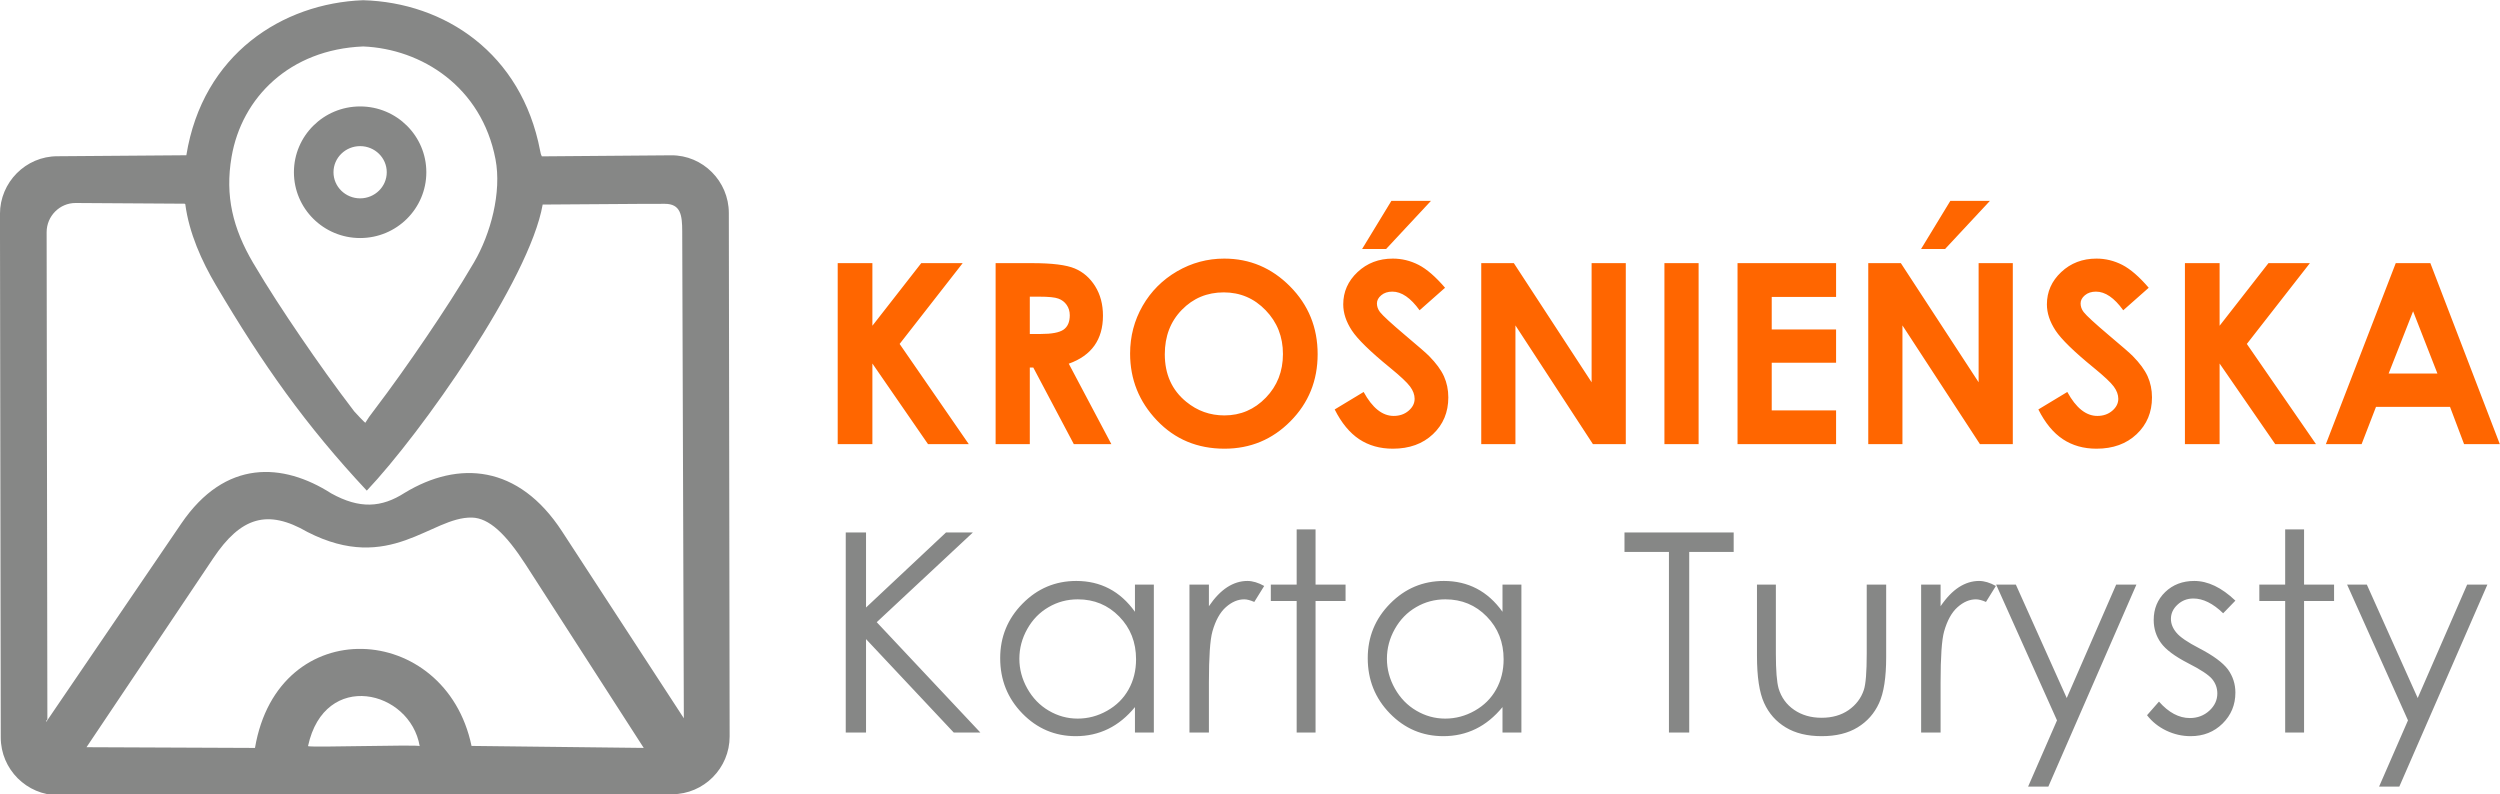 <?xml version="1.0" encoding="UTF-8" standalone="no"?>
<!DOCTYPE svg PUBLIC "-//W3C//DTD SVG 1.1//EN" "http://www.w3.org/Graphics/SVG/1.1/DTD/svg11.dtd">
<svg width="100%" height="100%" viewBox="0 0 900 286" version="1.1" xmlns="http://www.w3.org/2000/svg" xmlns:xlink="http://www.w3.org/1999/xlink" xml:space="preserve" xmlns:serif="http://www.serif.com/" style="fill-rule:evenodd;clip-rule:evenodd;stroke-linejoin:round;stroke-miterlimit:2;">
    <g transform="matrix(1,0,0,1,-521,-134)">
        <g transform="matrix(4.167,0,0,4.167,0,0)">
            <g transform="matrix(0.377,0,0,0.12,-61.254,-42.441)">
                <rect x="493.75" y="622.204" width="572.483" height="572.483" style="fill:none;"/>
            </g>
            <g transform="matrix(0.693,0,0,0.695,33.222,4.103)">
                <g transform="matrix(1,0,0,1,0,-680.413)">
                    <path d="M236.911,753.489L241.236,753.489L241.236,761.272L247.327,753.489L252.492,753.489L244.631,763.533L253.255,775.991L248.173,775.991L241.236,765.967L241.236,775.991L236.911,775.991L236.911,753.489ZM256.598,753.489L261.147,753.489C263.633,753.489 265.409,753.708 266.464,754.152C267.525,754.596 268.371,755.338 269.013,756.367C269.656,757.396 269.98,758.613 269.98,760.023C269.98,761.502 269.624,762.739 268.919,763.732C268.209,764.729 267.143,765.482 265.717,765.988L271.029,775.991L266.349,775.991L261.293,766.463L260.86,766.463L260.86,775.991L256.598,775.991L256.598,753.489ZM260.86,762.295L262.218,762.295C263.597,762.295 264.542,762.118 265.065,761.757C265.582,761.397 265.843,760.802 265.843,759.966C265.843,759.475 265.712,759.047 265.456,758.681C265.2,758.315 264.855,758.054 264.422,757.897C263.994,757.736 263.2,757.657 262.045,757.657L260.86,757.657L260.86,762.295ZM285.1,752.925C288.281,752.925 291.018,754.079 293.306,756.383C295.599,758.686 296.743,761.496 296.743,764.808C296.743,768.093 295.615,770.872 293.353,773.144C291.097,775.416 288.355,776.555 285.132,776.555C281.752,776.555 278.948,775.385 276.717,773.05C274.482,770.715 273.364,767.942 273.364,764.729C273.364,762.583 273.886,760.603 274.926,758.796C275.965,756.994 277.396,755.563 279.214,754.508C281.037,753.453 283.001,752.925 285.1,752.925ZM285.038,757.124C282.964,757.124 281.22,757.851 279.81,759.297C278.394,760.744 277.689,762.583 277.689,764.818C277.689,767.304 278.577,769.273 280.358,770.72C281.742,771.854 283.325,772.418 285.116,772.418C287.137,772.418 288.861,771.681 290.282,770.214C291.708,768.746 292.418,766.939 292.418,764.787C292.418,762.645 291.703,760.833 290.266,759.349C288.835,757.866 287.091,757.124 285.038,757.124ZM312.627,756.55L309.451,759.349C308.338,757.803 307.205,757.03 306.051,757.03C305.486,757.03 305.027,757.182 304.672,757.48C304.311,757.782 304.134,758.122 304.134,758.498C304.134,758.874 304.259,759.235 304.515,759.569C304.865,760.018 305.915,760.979 307.665,762.457C309.299,763.826 310.292,764.688 310.642,765.043C311.509,765.92 312.125,766.756 312.491,767.555C312.851,768.359 313.034,769.232 313.034,770.177C313.034,772.026 312.397,773.546 311.117,774.753C309.843,775.954 308.176,776.555 306.119,776.555C304.515,776.555 303.12,776.163 301.929,775.379C300.739,774.591 299.715,773.358 298.869,771.676L302.478,769.503C303.564,771.488 304.813,772.481 306.223,772.481C306.959,772.481 307.581,772.266 308.082,771.838C308.584,771.41 308.834,770.914 308.834,770.355C308.834,769.848 308.646,769.336 308.265,768.824C307.889,768.318 307.053,767.534 305.763,766.484C303.308,764.489 301.726,762.948 301.01,761.862C300.294,760.776 299.934,759.694 299.934,758.613C299.934,757.051 300.53,755.714 301.715,754.602C302.906,753.484 304.374,752.925 306.119,752.925C307.241,752.925 308.312,753.186 309.325,753.703C310.344,754.225 311.441,755.171 312.627,756.55ZM305.936,745.748L310.871,745.748L305.277,751.734L302.285,751.734L305.936,745.748ZM317.139,753.489L321.203,753.489L330.897,768.297L330.897,753.489L335.159,753.489L335.159,775.991L331.064,775.991L321.401,761.23L321.401,775.991L317.139,775.991L317.139,753.489ZM339.975,753.489L344.237,753.489L344.237,775.991L339.975,775.991L339.975,753.489ZM349.089,753.489L361.375,753.489L361.375,757.689L353.352,757.689L353.352,761.731L361.375,761.731L361.375,765.868L353.352,765.868L353.352,771.791L361.375,771.791L361.375,775.991L349.089,775.991L349.089,753.489ZM365.386,753.489L369.45,753.489L379.144,768.297L379.144,753.489L383.406,753.489L383.406,775.991L379.311,775.991L369.648,761.23L369.648,775.991L365.386,775.991L365.386,753.489ZM375.618,745.748L380.554,745.748L374.96,751.734L371.967,751.734L375.618,745.748ZM400.35,756.55L397.174,759.349C396.061,757.803 394.928,757.03 393.774,757.03C393.21,757.03 392.75,757.182 392.395,757.48C392.034,757.782 391.857,758.122 391.857,758.498C391.857,758.874 391.982,759.235 392.238,759.569C392.588,760.018 393.638,760.979 395.388,762.457C397.023,763.826 398.015,764.688 398.365,765.043C399.232,765.92 399.848,766.756 400.214,767.555C400.574,768.359 400.757,769.232 400.757,770.177C400.757,772.026 400.12,773.546 398.84,774.753C397.566,775.954 395.9,776.555 393.842,776.555C392.238,776.555 390.844,776.163 389.653,775.379C388.462,774.591 387.438,773.358 386.592,771.676L390.201,769.503C391.287,771.488 392.536,772.481 393.946,772.481C394.683,772.481 395.304,772.266 395.806,771.838C396.307,771.41 396.558,770.914 396.558,770.355C396.558,769.848 396.37,769.336 395.988,768.824C395.612,768.318 394.777,767.534 393.486,766.484C391.031,764.489 389.449,762.948 388.733,761.862C388.018,760.776 387.657,759.694 387.657,758.613C387.657,757.051 388.253,755.714 389.438,754.602C390.63,753.484 392.097,752.925 393.842,752.925C394.965,752.925 396.035,753.186 397.049,753.703C398.067,754.225 399.164,755.171 400.35,756.55ZM404.863,753.489L409.187,753.489L409.187,761.272L415.278,753.489L420.443,753.489L412.582,763.533L421.206,775.991L416.124,775.991L409.187,765.967L409.187,775.991L404.863,775.991L404.863,753.489ZM431.146,753.489L435.46,753.489L444.12,775.991L439.665,775.991L437.91,771.352L428.685,771.352L426.889,775.991L422.433,775.991L431.146,753.489ZM433.308,759.47L430.258,767.216L436.343,767.216L433.308,759.47Z" style="fill:rgb(255,102,0);fill-rule:nonzero;"/>
                </g>
                <g transform="matrix(1,0,0,1,0,-597.571)">
                    <path d="M237.914,704.126L240.443,704.126L240.443,713.455L250.413,704.126L253.762,704.126L241.777,715.279L254.697,728.996L251.378,728.996L240.443,717.381L240.443,728.996L237.914,728.996L237.914,704.126ZM276.323,710.603L276.323,728.996L273.968,728.996L273.968,725.833C272.975,727.039 271.866,727.946 270.631,728.546C269.401,729.147 268.05,729.447 266.59,729.447C263.992,729.447 261.769,728.506 259.927,726.623C258.086,724.736 257.168,722.45 257.168,719.748C257.168,717.11 258.097,714.846 259.956,712.97C261.81,711.094 264.044,710.153 266.659,710.153C268.166,710.153 269.528,710.47 270.752,711.105C271.97,711.74 273.044,712.699 273.968,713.986L273.968,710.603L276.323,710.603ZM266.844,712.439C265.527,712.439 264.309,712.762 263.201,713.409C262.086,714.05 261.203,714.956 260.545,716.122C259.887,717.288 259.558,718.524 259.558,719.829C259.558,721.116 259.887,722.351 260.551,723.529C261.215,724.707 262.104,725.625 263.224,726.277C264.344,726.935 265.545,727.264 266.826,727.264C268.114,727.264 269.344,726.941 270.498,726.289C271.659,725.636 272.548,724.759 273.171,723.645C273.794,722.536 274.106,721.284 274.106,719.892C274.106,717.773 273.408,716.001 272.005,714.575C270.608,713.149 268.887,712.439 266.844,712.439ZM280.763,710.603L283.188,710.603L283.188,713.294C283.909,712.231 284.671,711.446 285.474,710.926C286.276,710.413 287.113,710.153 287.979,710.153C288.638,710.153 289.336,710.361 290.081,710.776L288.845,712.762C288.349,712.549 287.933,712.439 287.592,712.439C286.801,712.439 286.04,712.762 285.306,713.409C284.573,714.055 284.013,715.066 283.626,716.428C283.332,717.473 283.188,719.592 283.188,722.779L283.188,728.996L280.763,728.996L280.763,710.603ZM294.128,703.745L296.483,703.745L296.483,710.603L300.224,710.603L300.224,712.647L296.483,712.647L296.483,728.996L294.128,728.996L294.128,712.647L290.906,712.647L290.906,710.603L294.128,710.603L294.128,703.745ZM322.145,710.603L322.145,728.996L319.789,728.996L319.789,725.833C318.796,727.039 317.688,727.946 316.453,728.546C315.223,729.147 313.872,729.447 312.411,729.447C309.813,729.447 307.59,728.506 305.749,726.623C303.907,724.736 302.989,722.45 302.989,719.748C302.989,717.11 303.919,714.846 305.778,712.97C307.631,711.094 309.865,710.153 312.481,710.153C313.987,710.153 315.35,710.47 316.573,711.105C317.792,711.74 318.866,712.699 319.789,713.986L319.789,710.603L322.145,710.603ZM312.665,712.439C311.349,712.439 310.131,712.762 309.022,713.409C307.908,714.05 307.025,714.956 306.367,716.122C305.709,717.288 305.38,718.524 305.38,719.829C305.38,721.116 305.709,722.351 306.373,723.529C307.036,724.707 307.926,725.625 309.046,726.277C310.166,726.935 311.366,727.264 312.648,727.264C313.935,727.264 315.165,726.941 316.32,726.289C317.48,725.636 318.369,724.759 318.993,723.645C319.616,722.536 319.928,721.284 319.928,719.892C319.928,717.773 319.229,716.001 317.826,714.575C316.429,713.149 314.709,712.439 312.665,712.439ZM334.996,706.55L334.996,704.126L348.609,704.126L348.609,706.55L343.066,706.55L343.066,728.996L340.538,728.996L340.538,706.55L334.996,706.55ZM351.513,710.603L353.868,710.603L353.868,719.188C353.868,721.284 353.983,722.721 354.208,723.512C354.544,724.637 355.196,725.527 356.148,726.179C357.101,726.831 358.244,727.161 359.566,727.161C360.888,727.161 362.008,726.843 362.932,726.208C363.85,725.567 364.491,724.736 364.837,723.697C365.074,722.987 365.195,721.485 365.195,719.188L365.195,710.603L367.62,710.603L367.62,719.621C367.62,722.155 367.325,724.06 366.731,725.342C366.142,726.629 365.247,727.634 364.058,728.355C362.868,729.083 361.379,729.447 359.583,729.447C357.788,729.447 356.293,729.083 355.092,728.355C353.891,727.634 352.99,726.618 352.402,725.319C351.807,724.02 351.513,722.063 351.513,719.453L351.513,710.603ZM371.978,710.603L374.403,710.603L374.403,713.294C375.125,712.231 375.887,711.446 376.689,710.926C377.492,710.413 378.329,710.153 379.195,710.153C379.853,710.153 380.551,710.361 381.296,710.776L380.061,712.762C379.564,712.549 379.149,712.439 378.808,712.439C378.017,712.439 377.255,712.762 376.522,713.409C375.789,714.055 375.229,715.066 374.842,716.428C374.547,717.473 374.403,719.592 374.403,722.779L374.403,728.996L371.978,728.996L371.978,710.603ZM381.325,710.603L383.784,710.603L390.129,724.707L396.295,710.603L398.818,710.603L387.837,735.716L385.314,735.716L388.916,727.484L381.325,710.603ZM411.155,712.601L409.63,714.171C408.366,712.947 407.125,712.335 405.918,712.335C405.151,712.335 404.492,712.589 403.944,713.097C403.396,713.599 403.118,714.194 403.118,714.87C403.118,715.464 403.343,716.036 403.794,716.573C404.244,717.127 405.197,717.773 406.64,718.518C408.395,719.425 409.59,720.308 410.225,721.151C410.843,722.005 411.155,722.969 411.155,724.037C411.155,725.55 410.623,726.826 409.561,727.876C408.499,728.921 407.171,729.447 405.578,729.447C404.516,729.447 403.505,729.216 402.535,728.754C401.571,728.292 400.774,727.657 400.139,726.843L401.629,725.151C402.835,726.514 404.123,727.195 405.48,727.195C406.426,727.195 407.235,726.889 407.904,726.283C408.568,725.677 408.903,724.961 408.903,724.141C408.903,723.466 408.684,722.865 408.245,722.334C407.8,721.814 406.807,721.162 405.26,720.377C403.598,719.523 402.466,718.68 401.871,717.849C401.271,717.017 400.971,716.07 400.971,715.002C400.971,713.611 401.45,712.456 402.403,711.533C403.361,710.615 404.567,710.153 406.028,710.153C407.725,710.153 409.434,710.967 411.155,712.601ZM417.361,703.745L419.716,703.745L419.716,710.603L423.457,710.603L423.457,712.647L419.716,712.647L419.716,728.996L417.361,728.996L417.361,712.647L414.139,712.647L414.139,710.603L417.361,710.603L417.361,703.745ZM425.08,710.603L427.539,710.603L433.883,724.707L440.049,710.603L442.572,710.603L431.591,735.716L429.069,735.716L432.671,727.484L425.08,710.603Z" style="fill:rgb(134,135,134);fill-rule:nonzero;"/>
                </g>
                <g transform="matrix(1,0,0,1,0,-662.279)">
                    <path d="M177.374,715.876C181.933,715.876 185.628,719.538 185.628,724.055C185.628,728.573 181.933,732.235 177.374,732.235C172.816,732.235 169.121,728.573 169.121,724.055C169.121,719.538 172.816,715.876 177.374,715.876ZM177.374,720.81C179.208,720.81 180.694,722.263 180.694,724.055C180.694,725.848 179.208,727.302 177.374,727.302C175.541,727.302 174.054,725.848 174.054,724.055C174.054,722.263 175.541,720.81 177.374,720.81ZM155.576,728.015C156.053,731.634 157.631,735.114 159.405,738.109C165.238,747.961 170.611,755.544 178.206,763.634C184.959,756.522 198.492,737.449 200.131,728.073L212.084,727.99L215.348,727.982C217.342,727.977 217.525,729.397 217.528,731.388L217.73,791.93L202.539,768.688C197.107,760.376 189.623,759.866 182.94,763.901C180.03,765.768 177.299,765.926 173.774,763.977C167.767,760.155 160.575,759.678 155.08,767.724L138.249,792.369C138.15,792.208 138.385,792.163 138.385,792.054L138.292,731.509C138.29,729.516 139.918,727.867 141.911,727.879L155.477,727.966M191.263,795.368C188.013,779.865 167.159,778.629 164.267,795.617L143.264,795.528L159.056,772.047C162.511,766.909 165.818,765.9 170.809,768.776C181.107,774.033 186.221,766.86 191.314,766.983C193.419,767.034 195.514,768.968 198.006,772.816L212.73,795.616L191.263,795.368ZM184.801,795.4C183.618,788.415 172.952,785.858 170.88,795.384C170.83,795.613 184.845,795.157 184.801,795.4ZM217.621,791.932C217.621,792.062 217.615,792.189 217.602,792.314M161.347,722.15C162.614,714.77 168.594,708.792 177.755,708.42C185.053,708.719 192.522,713.443 194.249,722.431C195.04,726.542 193.653,731.721 191.563,735.275C189.713,738.42 187.7,741.501 185.649,744.519C183.518,747.654 181.313,750.762 179.014,753.776C178.42,754.555 178.546,754.385 178.02,755.202C177.945,755.18 176.777,753.957 176.636,753.779C174.328,750.773 172.113,747.672 169.973,744.544C167.913,741.532 165.891,738.457 164.031,735.317C161.514,731.042 160.514,727.002 161.347,722.15ZM200.03,722.081C199.899,721.848 199.858,721.604 199.811,721.362C197.484,709.245 187.906,702.956 177.747,702.672C167.702,703.044 157.747,709.372 155.709,721.944L139.637,722.068C135.692,722.063 132.468,725.307 132.475,729.253L132.574,794.328C132.58,798.273 135.813,801.497 139.759,801.491L216.276,801.373C220.222,801.367 223.445,798.134 223.439,794.189L223.339,729.114C223.333,725.17 220.1,721.922 216.155,721.951L200.03,722.081Z" style="fill:rgb(134,135,134);"/>
                </g>
            </g>
        </g>
    </g>
</svg>

